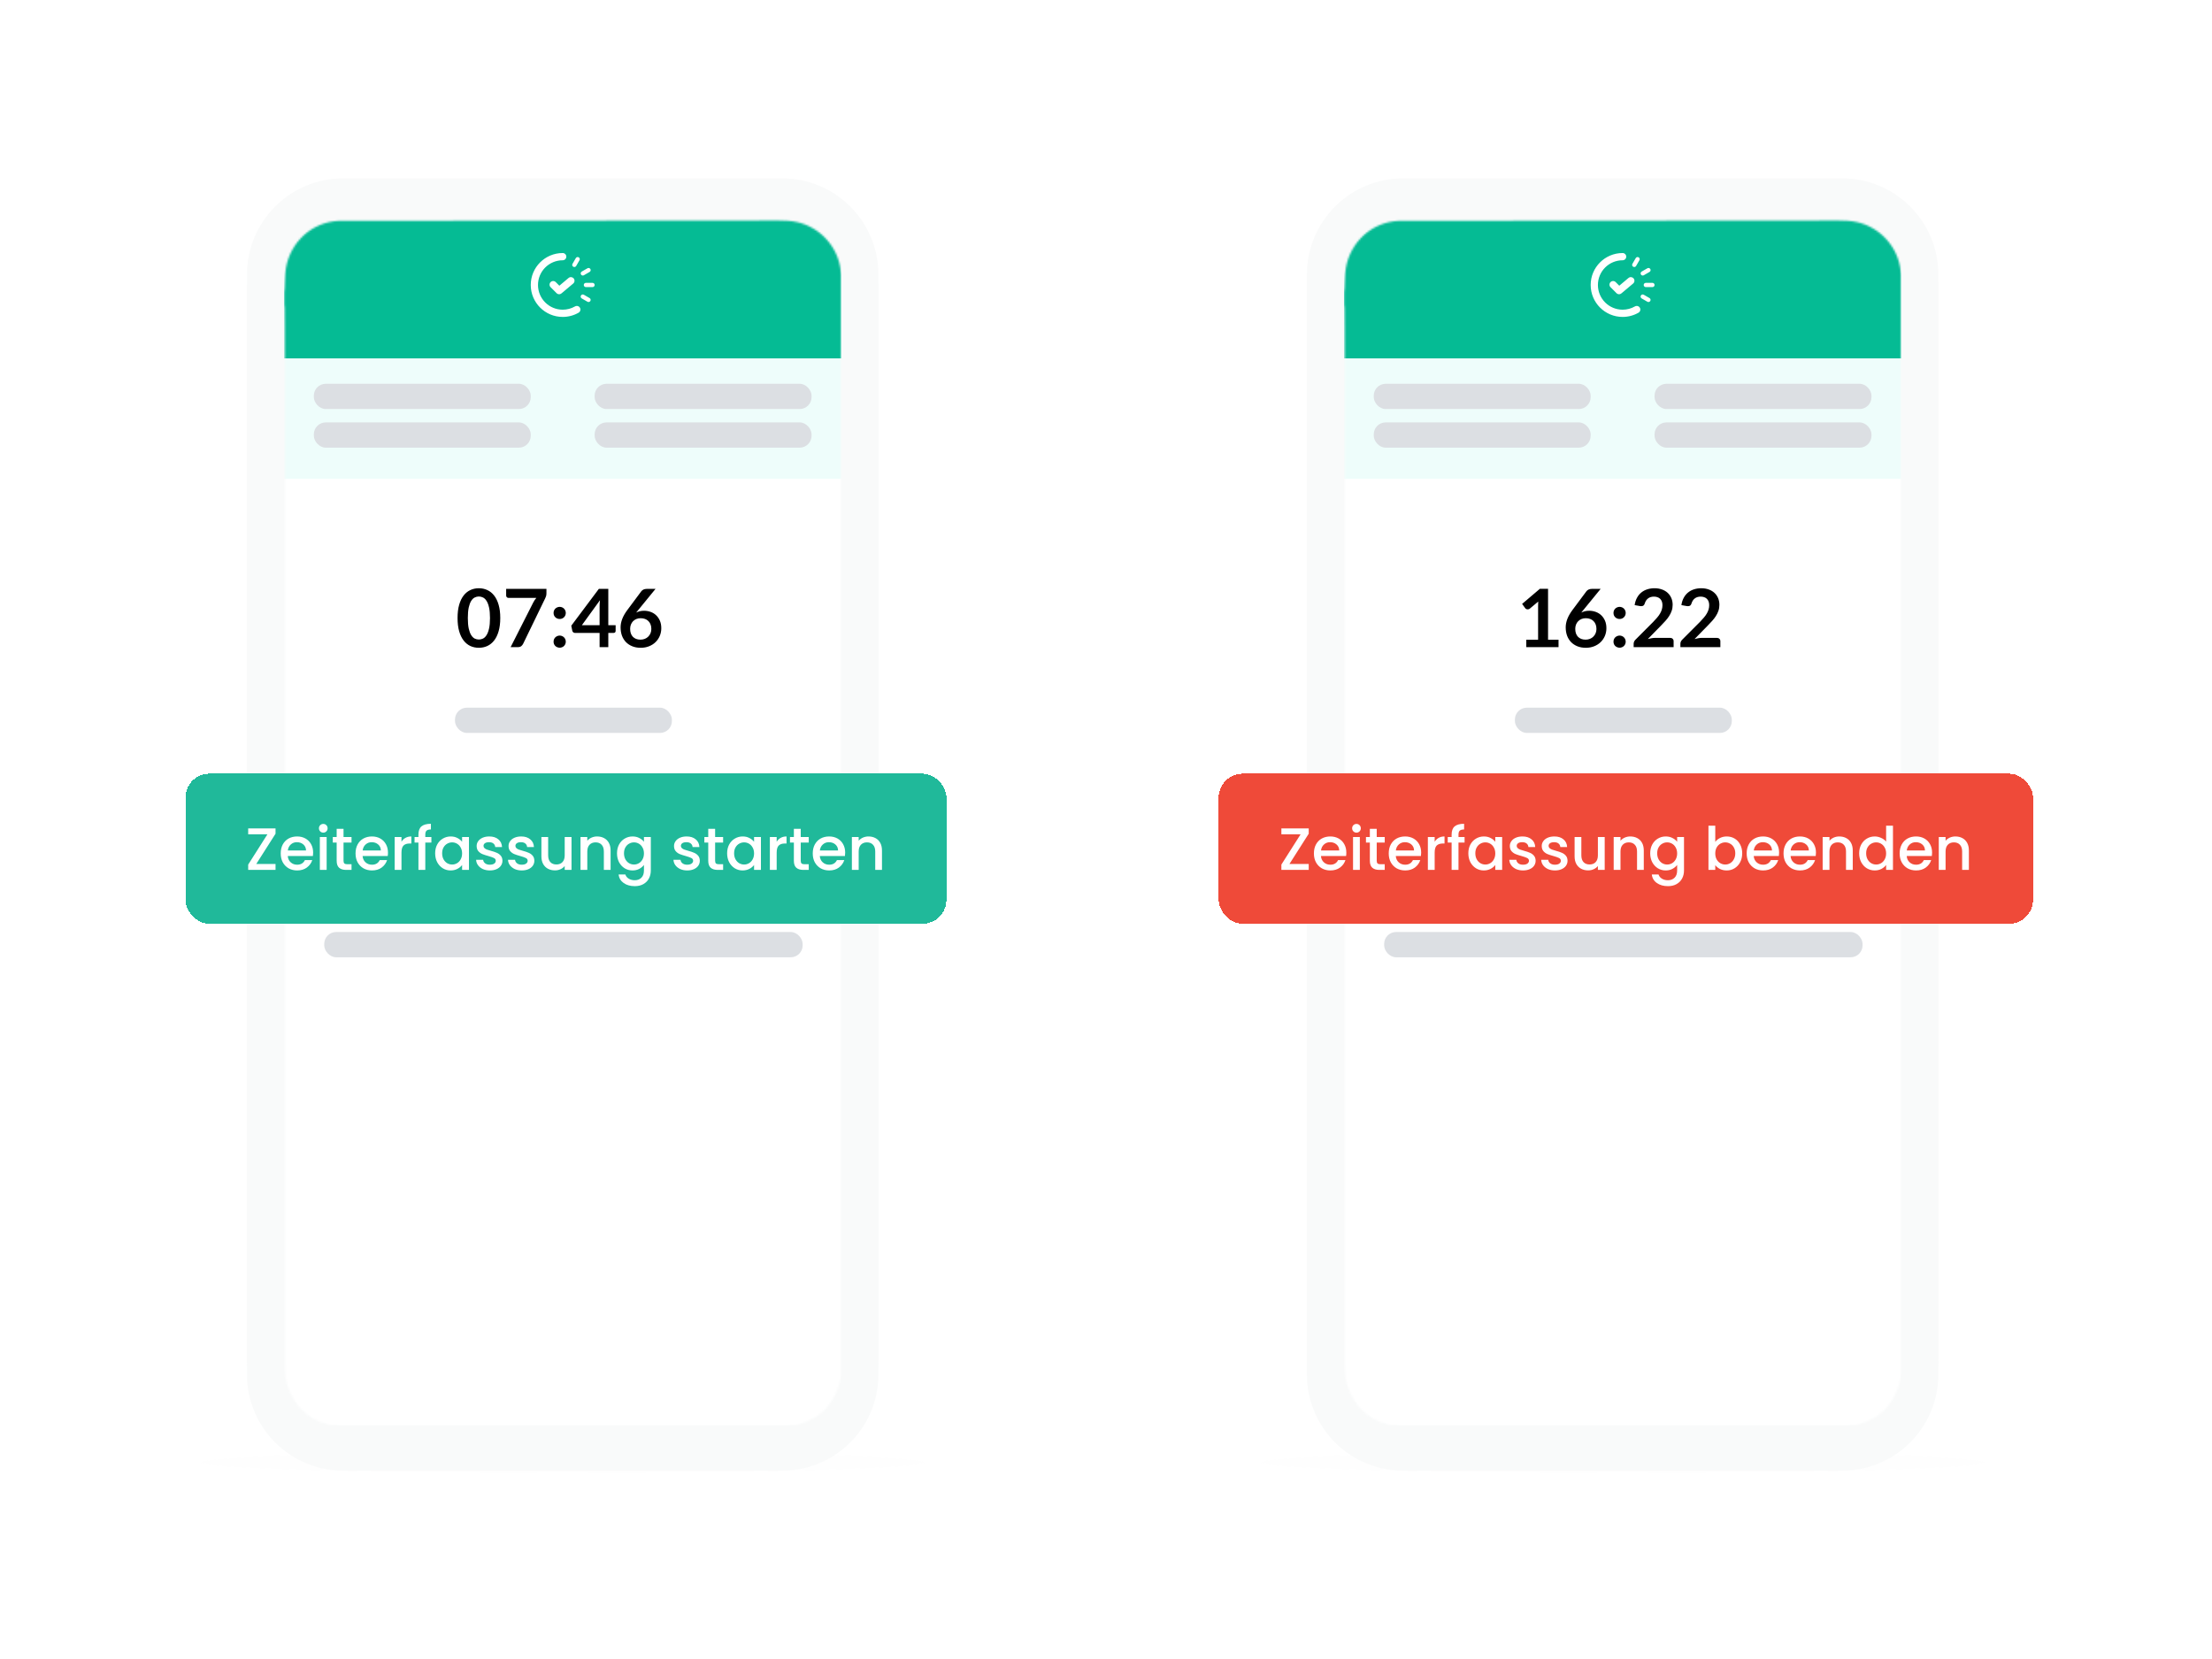<svg width="1200" height="900" viewBox="0 0 1200 900" fill="none" xmlns="http://www.w3.org/2000/svg">
<rect width="1200" height="900" fill="white"/>
<g filter="url(#filter0_d_10135_7678)">
<path d="M501.524 793.359C501.524 796.475 413.655 799.001 305.262 799.001C196.87 799.001 109 796.475 109 793.359C109 790.243 196.87 787.717 305.262 787.717C413.655 787.717 501.524 790.243 501.524 793.359Z" fill="#C4C4C4" fill-opacity="0.01"/>
</g>
<g filter="url(#filter1_d_10135_7678)">
<path d="M186.156 793.358H424.368C431.427 793.358 438.158 791.956 444.298 789.416C444.298 789.416 361.683 747.819 305.665 748.222C249.648 748.625 166.226 789.416 166.226 789.416C172.366 791.956 179.097 793.358 186.156 793.358Z" fill="#C4C4C4" fill-opacity="0.01"/>
</g>
<g filter="url(#filter2_d_10135_7678)">
<path d="M133.986 153.17C133.986 124.357 157.343 101 186.156 101H424.368C453.181 101 476.538 124.357 476.538 153.17V741.188C476.538 770.001 453.181 793.358 424.368 793.358H186.156C157.343 793.358 133.986 770.001 133.986 741.188V153.17Z" fill="#F9FAFA"/>
</g>
<g filter="url(#filter3_i_10135_7678)">
<path d="M133.986 153.17C133.986 124.357 157.343 101 186.156 101H424.368C453.181 101 476.538 124.357 476.538 153.17V741.188C476.538 770.001 453.181 793.358 424.368 793.358H186.156C157.343 793.358 133.986 770.001 133.986 741.188V153.17Z" fill="#F9FAFA"/>
</g>
<mask id="mask0_10135_7678" style="mask-type:alpha" maskUnits="userSpaceOnUse" x="154" y="119" width="303" height="656">
<path d="M456.41 744.165V149.145C456.41 148.403 456.186 147.689 456.109 146.951C454.761 134.079 444.957 123.196 432.284 120.453C429.013 119.745 425.706 119.634 422.39 119.625L183.739 119.817C169.309 120.465 157.564 131.196 155.116 145.439C154.516 148.932 154.633 152.547 154.407 156.106C154.351 156.986 154.242 157.862 154.158 158.74V165.245C154.231 165.805 154.362 166.364 154.368 166.924C154.407 170.558 154.436 174.192 154.436 177.826C154.439 364.964 154.44 552.101 154.425 739.239C154.425 743.857 154.706 748.428 156.344 752.782C160.977 765.093 169.914 771.997 182.942 773.679L183.138 773.705C184.321 773.858 185.503 774.011 186.696 774.011H423.94C425.917 774.011 427.892 773.834 429.837 773.48C430.858 773.293 431.875 773.091 432.874 772.822C445.193 769.516 452.654 761.461 455.768 749.231C455.954 748.502 455.946 747.724 456.04 746.971C456.156 746.035 456.286 745.1 456.41 744.165Z" fill="#C4C4C4"/>
</mask>
<g mask="url(#mask0_10135_7678)">
<rect width="302.252" height="654.476" transform="translate(154.136 118.732)" fill="white"/>
<rect x="154.136" y="118.732" width="302.252" height="75.764" fill="#05BB94"/>
<path d="M307.229 139.233C307.229 138.148 306.35 137.27 305.265 137.27L305.253 137.27C305.246 137.27 305.239 137.27 305.232 137.27C295.675 137.288 287.933 145.039 287.933 154.599C287.933 164.169 295.693 171.928 305.265 171.928C308.42 171.928 311.379 171.085 313.927 169.612L313.926 169.611C314.496 169.267 314.876 168.643 314.876 167.929C314.876 166.845 313.997 165.966 312.913 165.966C312.536 165.966 312.183 166.072 311.884 166.257C309.931 167.367 307.673 168.002 305.265 168.002C297.862 168.002 291.86 162.001 291.86 154.599C291.86 147.196 297.862 141.196 305.265 141.196C306.35 141.196 307.229 140.317 307.229 139.233Z" fill="white"/>
<path d="M316.704 154.582V154.616C316.704 155.242 317.212 155.749 317.839 155.749H321.456C322.083 155.749 322.591 155.242 322.591 154.616V154.582C322.591 153.956 322.083 153.448 321.456 153.448H317.839C317.212 153.448 316.704 153.956 316.704 154.582Z" fill="white"/>
<path d="M315.163 160.34L315.179 160.312C315.492 159.769 316.186 159.583 316.73 159.896L319.864 161.706C320.406 162.019 320.592 162.712 320.279 163.254L320.263 163.282C319.95 163.825 319.255 164.011 318.712 163.698L315.578 161.888C315.036 161.575 314.85 160.882 315.163 160.34Z" fill="white"/>
<path d="M315.177 148.882L315.194 148.912C315.508 149.454 316.202 149.639 316.745 149.326L319.878 147.516C320.42 147.203 320.606 146.51 320.293 145.968L320.277 145.94L320.276 145.938C319.962 145.396 319.268 145.211 318.725 145.524L315.592 147.334C315.05 147.647 314.864 148.34 315.177 148.882Z" fill="white"/>
<path d="M310.991 144.691C310.449 144.378 310.263 143.685 310.576 143.143L312.386 140.007C312.699 139.465 313.393 139.279 313.936 139.591L313.937 139.592L313.964 139.608C314.507 139.921 314.692 140.614 314.38 141.156L312.57 144.291C312.257 144.834 311.563 145.02 311.02 144.707L310.991 144.691Z" fill="white"/>
<path d="M311.215 151.037L311.216 151.039C311.914 151.87 311.805 153.108 310.974 153.805L304.595 159.156C304.301 159.403 303.956 159.549 303.602 159.597C303.598 159.598 303.595 159.598 303.591 159.599C303.588 159.599 303.585 159.6 303.582 159.6C302.999 159.676 302.388 159.49 301.94 159.043L298.707 155.811C297.94 155.044 297.94 153.801 298.707 153.035C299.473 152.269 300.716 152.268 301.483 153.033L303.446 154.996L308.45 150.797C309.28 150.101 310.518 150.208 311.215 151.037Z" fill="white"/>
<rect x="154.136" y="194.496" width="302.252" height="65.286" fill="#EEFDFB"/>
<rect x="212.169" y="457.254" width="186.993" height="33.852" rx="6.448" fill="#05BB94"/>
<rect x="170.256" y="208.199" width="117.677" height="13.702" rx="6.448" fill="#DCDFE3"/>
<rect x="170.256" y="229.154" width="117.677" height="13.702" rx="6.448" fill="#DCDFE3"/>
<rect x="322.591" y="208.199" width="117.677" height="13.702" rx="6.448" fill="#DCDFE3"/>
<rect x="322.591" y="229.154" width="117.677" height="13.702" rx="6.448" fill="#DCDFE3"/>
<rect x="246.827" y="383.908" width="117.677" height="13.702" rx="6.448" fill="#DCDFE3"/>
<rect x="175.898" y="505.615" width="259.533" height="13.702" rx="6.448" fill="#DCDFE3"/>
</g>
<path d="M271.391 335.268C271.391 338.022 271.093 340.419 270.495 342.459C269.913 344.484 269.097 346.16 268.047 347.486C267.013 348.812 265.782 349.803 264.354 350.458C262.94 351.099 261.41 351.42 259.764 351.42C258.117 351.42 256.588 351.099 255.174 350.458C253.775 349.803 252.559 348.812 251.524 347.486C250.49 346.16 249.681 344.484 249.098 342.459C248.515 340.419 248.224 338.022 248.224 335.268C248.224 332.5 248.515 330.103 249.098 328.078C249.681 326.052 250.49 324.377 251.524 323.051C252.559 321.725 253.775 320.741 255.174 320.1C256.588 319.444 258.117 319.117 259.764 319.117C261.41 319.117 262.94 319.444 264.354 320.1C265.782 320.741 267.013 321.725 268.047 323.051C269.097 324.377 269.913 326.052 270.495 328.078C271.093 330.103 271.391 332.5 271.391 335.268ZM265.818 335.268C265.818 332.981 265.651 331.086 265.315 329.586C264.98 328.085 264.529 326.89 263.96 326.001C263.407 325.112 262.766 324.493 262.037 324.143C261.308 323.779 260.551 323.597 259.764 323.597C258.992 323.597 258.241 323.779 257.513 324.143C256.799 324.493 256.165 325.112 255.611 326.001C255.058 326.89 254.613 328.085 254.278 329.586C253.958 331.086 253.797 332.981 253.797 335.268C253.797 337.556 253.958 339.45 254.278 340.951C254.613 342.452 255.058 343.646 255.611 344.535C256.165 345.424 256.799 346.051 257.513 346.415C258.241 346.765 258.992 346.939 259.764 346.939C260.551 346.939 261.308 346.765 262.037 346.415C262.766 346.051 263.407 345.424 263.96 344.535C264.529 343.646 264.98 342.452 265.315 340.951C265.651 339.45 265.818 337.556 265.818 335.268ZM296.442 319.466V321.805C296.442 322.504 296.362 323.073 296.202 323.51C296.056 323.932 295.91 324.289 295.765 324.581L283.809 349.234C283.561 349.744 283.212 350.181 282.76 350.546C282.308 350.895 281.696 351.07 280.924 351.07H277.012L289.251 326.919C289.761 325.928 290.33 325.076 290.956 324.362H275.832C275.497 324.362 275.205 324.238 274.957 323.991C274.71 323.743 274.586 323.451 274.586 323.116V319.466H296.442ZM300.314 348.098C300.314 347.646 300.394 347.216 300.554 346.808C300.729 346.4 300.962 346.051 301.254 345.759C301.56 345.468 301.917 345.235 302.325 345.06C302.733 344.885 303.17 344.798 303.636 344.798C304.088 344.798 304.518 344.885 304.926 345.06C305.334 345.235 305.683 345.468 305.975 345.759C306.266 346.051 306.499 346.4 306.674 346.808C306.849 347.216 306.936 347.646 306.936 348.098C306.936 348.564 306.849 349.001 306.674 349.409C306.499 349.803 306.266 350.145 305.975 350.436C305.683 350.728 305.334 350.954 304.926 351.114C304.518 351.289 304.088 351.376 303.636 351.376C303.17 351.376 302.733 351.289 302.325 351.114C301.917 350.954 301.56 350.728 301.254 350.436C300.962 350.145 300.729 349.803 300.554 349.409C300.394 349.001 300.314 348.564 300.314 348.098ZM300.314 332.514C300.314 332.063 300.394 331.633 300.554 331.225C300.729 330.817 300.962 330.467 301.254 330.176C301.56 329.884 301.917 329.651 302.325 329.476C302.733 329.302 303.17 329.214 303.636 329.214C304.088 329.214 304.518 329.302 304.926 329.476C305.334 329.651 305.683 329.884 305.975 330.176C306.266 330.467 306.499 330.817 306.674 331.225C306.849 331.633 306.936 332.063 306.936 332.514C306.936 332.981 306.849 333.418 306.674 333.826C306.499 334.219 306.266 334.562 305.975 334.853C305.683 335.144 305.334 335.378 304.926 335.552C304.518 335.713 304.088 335.793 303.636 335.793C303.17 335.793 302.733 335.713 302.325 335.552C301.917 335.378 301.56 335.144 301.254 334.853C300.962 334.562 300.729 334.219 300.554 333.826C300.394 333.418 300.314 332.981 300.314 332.514ZM330.001 339.159H333.979V342.284C333.979 342.576 333.884 342.831 333.695 343.049C333.505 343.253 333.229 343.355 332.864 343.355H330.001V351.07H325.28V343.355H311.948C311.584 343.355 311.263 343.246 310.986 343.027C310.709 342.794 310.535 342.51 310.462 342.175L309.915 339.443L324.887 319.444H330.001V339.159ZM325.28 328.821C325.28 328.354 325.295 327.852 325.324 327.313C325.353 326.774 325.404 326.213 325.477 325.63L315.664 339.159H325.28V328.821ZM349.413 331.334C350.608 331.334 351.766 331.531 352.888 331.924C354.025 332.318 355.023 332.915 355.882 333.717C356.742 334.503 357.434 335.487 357.959 336.667C358.483 337.847 358.746 339.224 358.746 340.798C358.746 342.27 358.476 343.654 357.937 344.951C357.398 346.233 356.64 347.355 355.664 348.316C354.688 349.278 353.507 350.036 352.123 350.589C350.753 351.143 349.238 351.42 347.577 351.42C345.887 351.42 344.371 351.15 343.031 350.611C341.69 350.072 340.547 349.322 339.599 348.36C338.652 347.384 337.924 346.218 337.414 344.863C336.918 343.494 336.671 341.978 336.671 340.317C336.671 338.831 336.969 337.308 337.567 335.749C338.179 334.175 339.119 332.544 340.386 330.853L347.927 320.734C348.189 320.384 348.568 320.086 349.063 319.838C349.573 319.59 350.156 319.466 350.812 319.466H355.62L346.244 330.941C346.04 331.188 345.843 331.422 345.654 331.64C345.479 331.859 345.304 332.085 345.129 332.318C345.741 332.012 346.397 331.771 347.096 331.596C347.81 331.422 348.582 331.334 349.413 331.334ZM341.851 341.148C341.851 342.022 341.967 342.823 342.2 343.552C342.448 344.266 342.805 344.878 343.271 345.388C343.752 345.898 344.342 346.298 345.042 346.59C345.741 346.867 346.55 347.005 347.468 347.005C348.327 347.005 349.114 346.859 349.828 346.568C350.557 346.277 351.176 345.869 351.686 345.344C352.211 344.819 352.618 344.207 352.91 343.508C353.201 342.794 353.347 342.022 353.347 341.191C353.347 340.288 353.209 339.479 352.932 338.765C352.655 338.037 352.262 337.425 351.752 336.929C351.242 336.419 350.63 336.033 349.916 335.771C349.202 335.509 348.415 335.378 347.555 335.378C346.695 335.378 345.916 335.523 345.217 335.815C344.517 336.106 343.912 336.514 343.402 337.039C342.907 337.549 342.521 338.161 342.244 338.875C341.982 339.574 341.851 340.332 341.851 341.148Z" fill="black"/>
<g filter="url(#filter4_d_10135_7678)">
<rect x="99" y="410" width="412.8" height="81.4" rx="12.96" fill="#20B99A" shape-rendering="crispEdges"/>
<path d="M137.394 458.992H147.859V462.199H133.02V459.316L143.453 442.889H133.02V439.681H147.859V442.565L137.394 458.992ZM168.259 452.836C168.259 453.505 168.216 454.11 168.129 454.65H154.489C154.597 456.076 155.126 457.22 156.076 458.084C157.027 458.948 158.193 459.38 159.576 459.38C161.563 459.38 162.967 458.549 163.788 456.886H167.773C167.233 458.527 166.25 459.877 164.824 460.936C163.42 461.972 161.671 462.491 159.576 462.491C157.869 462.491 156.336 462.113 154.975 461.357C153.636 460.579 152.577 459.499 151.8 458.117C151.044 456.713 150.666 455.093 150.666 453.257C150.666 451.421 151.033 449.812 151.767 448.429C152.523 447.025 153.571 445.945 154.91 445.189C156.271 444.433 157.826 444.055 159.576 444.055C161.26 444.055 162.762 444.422 164.079 445.157C165.397 445.891 166.423 446.928 167.157 448.267C167.892 449.585 168.259 451.108 168.259 452.836ZM164.403 451.669C164.382 450.308 163.896 449.218 162.945 448.397C161.995 447.576 160.818 447.166 159.414 447.166C158.139 447.166 157.048 447.576 156.141 448.397C155.234 449.196 154.694 450.287 154.521 451.669H164.403ZM173.773 441.982C173.103 441.982 172.542 441.755 172.088 441.301C171.634 440.848 171.408 440.286 171.408 439.616C171.408 438.947 171.634 438.385 172.088 437.932C172.542 437.478 173.103 437.251 173.773 437.251C174.421 437.251 174.972 437.478 175.425 437.932C175.879 438.385 176.106 438.947 176.106 439.616C176.106 440.286 175.879 440.848 175.425 441.301C174.972 441.755 174.421 441.982 173.773 441.982ZM175.587 444.347V462.199H171.894V444.347H175.587ZM184.746 447.36V457.242C184.746 457.912 184.897 458.398 185.199 458.7C185.523 458.981 186.063 459.121 186.819 459.121H189.087V462.199H186.171C184.508 462.199 183.234 461.81 182.348 461.033C181.463 460.255 181.02 458.992 181.02 457.242V447.36H178.914V444.347H181.02V439.908H184.746V444.347H189.087V447.36H184.746ZM208.854 452.836C208.854 453.505 208.811 454.11 208.724 454.65H195.084C195.192 456.076 195.721 457.22 196.671 458.084C197.622 458.948 198.788 459.38 200.171 459.38C202.158 459.38 203.562 458.549 204.383 456.886H208.368C207.828 458.527 206.845 459.877 205.419 460.936C204.015 461.972 202.266 462.491 200.171 462.491C198.464 462.491 196.931 462.113 195.57 461.357C194.231 460.579 193.172 459.499 192.395 458.117C191.639 456.713 191.261 455.093 191.261 453.257C191.261 451.421 191.628 449.812 192.362 448.429C193.118 447.025 194.166 445.945 195.505 445.189C196.866 444.433 198.421 444.055 200.171 444.055C201.855 444.055 203.357 444.422 204.674 445.157C205.992 445.891 207.018 446.928 207.752 448.267C208.487 449.585 208.854 451.108 208.854 452.836ZM204.998 451.669C204.977 450.308 204.491 449.218 203.54 448.397C202.59 447.576 201.413 447.166 200.009 447.166C198.734 447.166 197.643 447.576 196.736 448.397C195.829 449.196 195.289 450.287 195.116 451.669H204.998ZM216.182 446.939C216.722 446.032 217.435 445.33 218.321 444.833C219.228 444.314 220.297 444.055 221.528 444.055V447.878H220.589C219.141 447.878 218.04 448.246 217.284 448.98C216.549 449.714 216.182 450.989 216.182 452.803V462.199H212.489V444.347H216.182V446.939ZM232.408 447.36H229.103V462.199H225.377V447.36H223.271V444.347H225.377V443.083C225.377 441.031 225.917 439.541 226.997 438.612C228.099 437.662 229.816 437.186 232.149 437.186V440.264C231.025 440.264 230.237 440.48 229.783 440.912C229.33 441.323 229.103 442.046 229.103 443.083V444.347H232.408V447.36ZM234.45 453.192C234.45 451.399 234.817 449.812 235.552 448.429C236.308 447.047 237.323 445.978 238.597 445.222C239.893 444.444 241.319 444.055 242.874 444.055C244.278 444.055 245.498 444.336 246.535 444.898C247.594 445.438 248.436 446.118 249.062 446.939V444.347H252.788V462.199H249.062V459.542C248.436 460.385 247.583 461.087 246.503 461.648C245.423 462.21 244.192 462.491 242.809 462.491C241.276 462.491 239.872 462.102 238.597 461.324C237.323 460.525 236.308 459.424 235.552 458.02C234.817 456.594 234.45 454.985 234.45 453.192ZM249.062 453.257C249.062 452.026 248.803 450.956 248.285 450.049C247.788 449.142 247.129 448.451 246.308 447.976C245.488 447.5 244.602 447.263 243.652 447.263C242.701 447.263 241.816 447.5 240.995 447.976C240.174 448.429 239.504 449.11 238.986 450.017C238.489 450.902 238.241 451.961 238.241 453.192C238.241 454.423 238.489 455.503 238.986 456.432C239.504 457.361 240.174 458.074 240.995 458.57C241.837 459.046 242.723 459.283 243.652 459.283C244.602 459.283 245.488 459.046 246.308 458.57C247.129 458.095 247.788 457.404 248.285 456.497C248.803 455.568 249.062 454.488 249.062 453.257ZM264.12 462.491C262.716 462.491 261.452 462.242 260.329 461.746C259.227 461.227 258.353 460.536 257.705 459.672C257.057 458.786 256.711 457.804 256.668 456.724H260.491C260.556 457.48 260.912 458.117 261.56 458.635C262.23 459.132 263.061 459.38 264.055 459.38C265.092 459.38 265.891 459.186 266.453 458.797C267.036 458.387 267.327 457.868 267.327 457.242C267.327 456.572 267.003 456.076 266.355 455.752C265.729 455.428 264.725 455.071 263.342 454.682C262.003 454.315 260.912 453.959 260.07 453.613C259.227 453.268 258.493 452.738 257.867 452.026C257.262 451.313 256.959 450.373 256.959 449.207C256.959 448.256 257.24 447.392 257.802 446.615C258.363 445.816 259.163 445.189 260.199 444.736C261.258 444.282 262.467 444.055 263.828 444.055C265.859 444.055 267.489 444.574 268.721 445.61C269.973 446.626 270.643 448.019 270.729 449.79H267.036C266.971 448.991 266.647 448.354 266.064 447.878C265.481 447.403 264.692 447.166 263.699 447.166C262.727 447.166 261.981 447.349 261.463 447.716C260.945 448.084 260.685 448.57 260.685 449.174C260.685 449.65 260.858 450.049 261.204 450.373C261.549 450.697 261.971 450.956 262.467 451.151C262.964 451.324 263.699 451.55 264.671 451.831C265.967 452.177 267.025 452.533 267.846 452.9C268.688 453.246 269.412 453.764 270.017 454.456C270.621 455.147 270.935 456.065 270.956 457.21C270.956 458.225 270.675 459.132 270.114 459.931C269.552 460.73 268.753 461.357 267.716 461.81C266.701 462.264 265.502 462.491 264.12 462.491ZM281.427 462.491C280.023 462.491 278.76 462.242 277.636 461.746C276.535 461.227 275.66 460.536 275.012 459.672C274.364 458.786 274.018 457.804 273.975 456.724H277.798C277.863 457.48 278.22 458.117 278.868 458.635C279.537 459.132 280.369 459.38 281.362 459.38C282.399 459.38 283.198 459.186 283.76 458.797C284.343 458.387 284.635 457.868 284.635 457.242C284.635 456.572 284.311 456.076 283.663 455.752C283.036 455.428 282.032 455.071 280.65 454.682C279.31 454.315 278.22 453.959 277.377 453.613C276.535 453.268 275.8 452.738 275.174 452.026C274.569 451.313 274.267 450.373 274.267 449.207C274.267 448.256 274.548 447.392 275.109 446.615C275.671 445.816 276.47 445.189 277.507 444.736C278.565 444.282 279.775 444.055 281.136 444.055C283.166 444.055 284.797 444.574 286.028 445.61C287.281 446.626 287.95 448.019 288.037 449.79H284.343C284.278 448.991 283.954 448.354 283.371 447.878C282.788 447.403 282 447.166 281.006 447.166C280.034 447.166 279.289 447.349 278.77 447.716C278.252 448.084 277.993 448.57 277.993 449.174C277.993 449.65 278.166 450.049 278.511 450.373C278.857 450.697 279.278 450.956 279.775 451.151C280.272 451.324 281.006 451.55 281.978 451.831C283.274 452.177 284.332 452.533 285.153 452.9C285.996 453.246 286.719 453.764 287.324 454.456C287.929 455.147 288.242 456.065 288.264 457.21C288.264 458.225 287.983 459.132 287.421 459.931C286.86 460.73 286.06 461.357 285.024 461.81C284.008 462.264 282.81 462.491 281.427 462.491ZM308.422 444.347V462.199H304.729V460.093C304.145 460.828 303.379 461.411 302.428 461.843C301.499 462.253 300.506 462.458 299.447 462.458C298.043 462.458 296.78 462.167 295.657 461.584C294.555 461 293.68 460.136 293.032 458.992C292.406 457.847 292.093 456.464 292.093 454.844V444.347H295.754V454.294C295.754 455.892 296.153 457.123 296.953 457.987C297.752 458.83 298.843 459.251 300.225 459.251C301.607 459.251 302.698 458.83 303.497 457.987C304.318 457.123 304.729 455.892 304.729 454.294V444.347H308.422ZM322.303 444.055C323.707 444.055 324.96 444.347 326.061 444.93C327.184 445.513 328.059 446.377 328.686 447.522C329.312 448.667 329.625 450.049 329.625 451.669V462.199H325.964V452.22C325.964 450.622 325.564 449.401 324.765 448.559C323.966 447.695 322.875 447.263 321.493 447.263C320.11 447.263 319.009 447.695 318.188 448.559C317.389 449.401 316.989 450.622 316.989 452.22V462.199H313.296V444.347H316.989V446.388C317.594 445.654 318.361 445.081 319.29 444.671C320.24 444.26 321.244 444.055 322.303 444.055ZM341.529 444.055C342.912 444.055 344.132 444.336 345.191 444.898C346.271 445.438 347.113 446.118 347.718 446.939V444.347H351.444V462.491C351.444 464.132 351.098 465.59 350.407 466.865C349.716 468.161 348.711 469.176 347.394 469.91C346.098 470.645 344.543 471.012 342.728 471.012C340.309 471.012 338.3 470.44 336.702 469.295C335.103 468.172 334.196 466.638 333.98 464.694H337.641C337.922 465.623 338.516 466.368 339.423 466.93C340.352 467.513 341.454 467.804 342.728 467.804C344.219 467.804 345.417 467.351 346.325 466.444C347.253 465.536 347.718 464.219 347.718 462.491V459.51C347.091 460.352 346.238 461.065 345.158 461.648C344.1 462.21 342.89 462.491 341.529 462.491C339.974 462.491 338.549 462.102 337.253 461.324C335.978 460.525 334.963 459.424 334.207 458.02C333.473 456.594 333.105 454.985 333.105 453.192C333.105 451.399 333.473 449.812 334.207 448.429C334.963 447.047 335.978 445.978 337.253 445.222C338.549 444.444 339.974 444.055 341.529 444.055ZM347.718 453.257C347.718 452.026 347.459 450.956 346.94 450.049C346.443 449.142 345.785 448.451 344.964 447.976C344.143 447.5 343.257 447.263 342.307 447.263C341.357 447.263 340.471 447.5 339.65 447.976C338.829 448.429 338.16 449.11 337.641 450.017C337.145 450.902 336.896 451.961 336.896 453.192C336.896 454.423 337.145 455.503 337.641 456.432C338.16 457.361 338.829 458.074 339.65 458.57C340.493 459.046 341.378 459.283 342.307 459.283C343.257 459.283 344.143 459.046 344.964 458.57C345.785 458.095 346.443 457.404 346.94 456.497C347.459 455.568 347.718 454.488 347.718 453.257ZM371.192 462.491C369.788 462.491 368.524 462.242 367.401 461.746C366.299 461.227 365.424 460.536 364.776 459.672C364.128 458.786 363.783 457.804 363.74 456.724H367.563C367.628 457.48 367.984 458.117 368.632 458.635C369.302 459.132 370.133 459.38 371.127 459.38C372.164 459.38 372.963 459.186 373.524 458.797C374.108 458.387 374.399 457.868 374.399 457.242C374.399 456.572 374.075 456.076 373.427 455.752C372.801 455.428 371.796 455.071 370.414 454.682C369.075 454.315 367.984 453.959 367.142 453.613C366.299 453.268 365.565 452.738 364.938 452.026C364.334 451.313 364.031 450.373 364.031 449.207C364.031 448.256 364.312 447.392 364.874 446.615C365.435 445.816 366.234 445.189 367.271 444.736C368.33 444.282 369.539 444.055 370.9 444.055C372.93 444.055 374.561 444.574 375.792 445.61C377.045 446.626 377.715 448.019 377.801 449.79H374.108C374.043 448.991 373.719 448.354 373.136 447.878C372.552 447.403 371.764 447.166 370.77 447.166C369.798 447.166 369.053 447.349 368.535 447.716C368.016 448.084 367.757 448.57 367.757 449.174C367.757 449.65 367.93 450.049 368.276 450.373C368.621 450.697 369.042 450.956 369.539 451.151C370.036 451.324 370.77 451.55 371.742 451.831C373.038 452.177 374.097 452.533 374.918 452.9C375.76 453.246 376.484 453.764 377.088 454.456C377.693 455.147 378.006 456.065 378.028 457.21C378.028 458.225 377.747 459.132 377.186 459.931C376.624 460.73 375.825 461.357 374.788 461.81C373.773 462.264 372.574 462.491 371.192 462.491ZM386.328 447.36V457.242C386.328 457.912 386.479 458.398 386.782 458.7C387.106 458.981 387.646 459.121 388.402 459.121H390.67V462.199H387.754C386.091 462.199 384.816 461.81 383.931 461.033C383.045 460.255 382.602 458.992 382.602 457.242V447.36H380.496V444.347H382.602V439.908H386.328V444.347H390.67V447.36H386.328ZM392.843 453.192C392.843 451.399 393.21 449.812 393.945 448.429C394.701 447.047 395.716 445.978 396.99 445.222C398.286 444.444 399.712 444.055 401.267 444.055C402.671 444.055 403.891 444.336 404.928 444.898C405.987 445.438 406.829 446.118 407.455 446.939V444.347H411.181V462.199H407.455V459.542C406.829 460.385 405.976 461.087 404.896 461.648C403.816 462.21 402.585 462.491 401.202 462.491C399.669 462.491 398.265 462.102 396.99 461.324C395.716 460.525 394.701 459.424 393.945 458.02C393.21 456.594 392.843 454.985 392.843 453.192ZM407.455 453.257C407.455 452.026 407.196 450.956 406.678 450.049C406.181 449.142 405.522 448.451 404.701 447.976C403.881 447.5 402.995 447.263 402.045 447.263C401.094 447.263 400.209 447.5 399.388 447.976C398.567 448.429 397.897 449.11 397.379 450.017C396.882 450.902 396.634 451.961 396.634 453.192C396.634 454.423 396.882 455.503 397.379 456.432C397.897 457.361 398.567 458.074 399.388 458.57C400.23 459.046 401.116 459.283 402.045 459.283C402.995 459.283 403.881 459.046 404.701 458.57C405.522 458.095 406.181 457.404 406.678 456.497C407.196 455.568 407.455 454.488 407.455 453.257ZM419.726 446.939C420.266 446.032 420.979 445.33 421.865 444.833C422.772 444.314 423.841 444.055 425.072 444.055V447.878H424.133C422.686 447.878 421.584 448.246 420.828 448.98C420.094 449.714 419.726 450.989 419.726 452.803V462.199H416.033V444.347H419.726V446.939ZM432.777 447.36V457.242C432.777 457.912 432.928 458.398 433.23 458.7C433.554 458.981 434.094 459.121 434.85 459.121H437.118V462.199H434.202C432.539 462.199 431.265 461.81 430.379 461.033C429.494 460.255 429.051 458.992 429.051 457.242V447.36H426.945V444.347H429.051V439.908H432.777V444.347H437.118V447.36H432.777ZM456.885 452.836C456.885 453.505 456.841 454.11 456.755 454.65H443.115C443.223 456.076 443.752 457.22 444.702 458.084C445.653 458.948 446.819 459.38 448.201 459.38C450.189 459.38 451.593 458.549 452.413 456.886H456.399C455.859 458.527 454.876 459.877 453.45 460.936C452.046 461.972 450.297 462.491 448.201 462.491C446.495 462.491 444.961 462.113 443.601 461.357C442.261 460.579 441.203 459.499 440.425 458.117C439.669 456.713 439.291 455.093 439.291 453.257C439.291 451.421 439.659 449.812 440.393 448.429C441.149 447.025 442.197 445.945 443.536 445.189C444.897 444.433 446.452 444.055 448.201 444.055C449.886 444.055 451.387 444.422 452.705 445.157C454.023 445.891 455.049 446.928 455.783 448.267C456.517 449.585 456.885 451.108 456.885 452.836ZM453.029 451.669C453.007 450.308 452.521 449.218 451.571 448.397C450.621 447.576 449.443 447.166 448.039 447.166C446.765 447.166 445.674 447.576 444.767 448.397C443.86 449.196 443.32 450.287 443.147 451.669H453.029ZM469.527 444.055C470.931 444.055 472.184 444.347 473.285 444.93C474.408 445.513 475.283 446.377 475.91 447.522C476.536 448.667 476.849 450.049 476.849 451.669V462.199H473.188V452.22C473.188 450.622 472.788 449.401 471.989 448.559C471.19 447.695 470.099 447.263 468.717 447.263C467.334 447.263 466.233 447.695 465.412 448.559C464.613 449.401 464.213 450.622 464.213 452.22V462.199H460.52V444.347H464.213V446.388C464.818 445.654 465.585 445.081 466.514 444.671C467.464 444.26 468.468 444.055 469.527 444.055Z" fill="white"/>
</g>
<g filter="url(#filter5_d_10135_7678)">
<path d="M1076.52 793.359C1076.52 796.475 988.655 799.001 880.262 799.001C771.87 799.001 684 796.475 684 793.359C684 790.243 771.87 787.717 880.262 787.717C988.655 787.717 1076.52 790.243 1076.52 793.359Z" fill="#C4C4C4" fill-opacity="0.01"/>
</g>
<g filter="url(#filter6_d_10135_7678)">
<path d="M761.156 793.358H999.368C1006.43 793.358 1013.16 791.956 1019.3 789.416C1019.3 789.416 936.683 747.819 880.665 748.222C824.648 748.625 741.226 789.416 741.226 789.416C747.366 791.956 754.097 793.358 761.156 793.358Z" fill="#C4C4C4" fill-opacity="0.01"/>
</g>
<g filter="url(#filter7_d_10135_7678)">
<path d="M708.986 153.17C708.986 124.357 732.343 101 761.156 101H999.368C1028.18 101 1051.54 124.357 1051.54 153.17V741.188C1051.54 770.001 1028.18 793.358 999.368 793.358H761.156C732.343 793.358 708.986 770.001 708.986 741.188V153.17Z" fill="#F9FAFA"/>
</g>
<g filter="url(#filter8_i_10135_7678)">
<path d="M708.986 153.17C708.986 124.357 732.343 101 761.156 101H999.368C1028.18 101 1051.54 124.357 1051.54 153.17V741.188C1051.54 770.001 1028.18 793.358 999.368 793.358H761.156C732.343 793.358 708.986 770.001 708.986 741.188V153.17Z" fill="#F9FAFA"/>
</g>
<mask id="mask1_10135_7678" style="mask-type:alpha" maskUnits="userSpaceOnUse" x="729" y="119" width="303" height="656">
<path d="M1031.41 744.165V149.145C1031.41 148.403 1031.19 147.689 1031.11 146.951C1029.76 134.079 1019.96 123.196 1007.28 120.453C1004.01 119.745 1000.71 119.634 997.39 119.625L758.739 119.817C744.31 120.465 732.564 131.196 730.116 145.439C729.516 148.932 729.633 152.547 729.407 156.106C729.352 156.986 729.243 157.862 729.158 158.74V165.245C729.231 165.805 729.362 166.364 729.369 166.924C729.407 170.558 729.436 174.192 729.436 177.826C729.439 364.964 729.441 552.101 729.425 739.239C729.425 743.857 729.706 748.428 731.344 752.782C735.977 765.093 744.914 771.997 757.942 773.679L758.138 773.705C759.321 773.858 760.503 774.011 761.696 774.011H998.94C1000.92 774.011 1002.89 773.834 1004.84 773.48C1005.86 773.293 1006.87 773.091 1007.87 772.822C1020.19 769.516 1027.65 761.461 1030.77 749.231C1030.95 748.502 1030.95 747.724 1031.04 746.971C1031.16 746.035 1031.29 745.1 1031.41 744.165Z" fill="#C4C4C4"/>
</mask>
<g mask="url(#mask1_10135_7678)">
<rect width="302.252" height="654.476" transform="translate(729.136 118.732)" fill="white"/>
<rect x="729.136" y="118.732" width="302.252" height="75.764" fill="#05BB94"/>
<path d="M882.229 139.233C882.229 138.148 881.35 137.27 880.266 137.27L880.253 137.27C880.246 137.27 880.239 137.27 880.232 137.27C870.675 137.288 862.933 145.039 862.933 154.599C862.933 164.169 870.693 171.928 880.266 171.928C883.421 171.928 886.379 171.085 888.927 169.612L888.926 169.611C889.496 169.267 889.876 168.643 889.876 167.929C889.876 166.845 888.997 165.966 887.913 165.966C887.536 165.966 887.183 166.072 886.884 166.257C884.932 167.367 882.673 168.002 880.266 168.002C872.862 168.002 866.86 162.001 866.86 154.599C866.86 147.196 872.862 141.196 880.266 141.196C881.35 141.196 882.229 140.317 882.229 139.233Z" fill="white"/>
<path d="M891.704 154.582V154.616C891.704 155.242 892.212 155.749 892.839 155.749H896.456C897.083 155.749 897.591 155.242 897.591 154.616V154.582C897.591 153.956 897.083 153.448 896.456 153.448H892.839C892.212 153.448 891.704 153.956 891.704 154.582Z" fill="white"/>
<path d="M890.163 160.34L890.179 160.312C890.492 159.769 891.187 159.583 891.73 159.896L894.864 161.706C895.406 162.019 895.592 162.712 895.279 163.254L895.263 163.282C894.95 163.825 894.256 164.011 893.712 163.698L890.578 161.888C890.036 161.575 889.85 160.882 890.163 160.34Z" fill="white"/>
<path d="M890.177 148.882L890.194 148.912C890.508 149.454 891.202 149.639 891.745 149.326L894.878 147.516C895.42 147.203 895.606 146.51 895.293 145.968L895.277 145.94L895.276 145.938C894.962 145.396 894.268 145.211 893.725 145.524L890.592 147.334C890.05 147.647 889.864 148.34 890.177 148.882Z" fill="white"/>
<path d="M885.991 144.691C885.449 144.378 885.263 143.685 885.576 143.143L887.386 140.007C887.699 139.465 888.393 139.279 888.936 139.591L888.937 139.592L888.965 139.608C889.507 139.921 889.693 140.614 889.38 141.156L887.57 144.291C887.257 144.834 886.563 145.02 886.02 144.707L885.991 144.691Z" fill="white"/>
<path d="M886.215 151.037L886.217 151.039C886.914 151.87 886.805 153.108 885.974 153.805L879.595 159.156C879.301 159.403 878.956 159.549 878.602 159.597C878.598 159.598 878.595 159.598 878.592 159.599C878.588 159.599 878.585 159.6 878.582 159.6C877.999 159.676 877.389 159.49 876.94 159.043L873.708 155.811C872.941 155.044 872.941 153.801 873.708 153.035C874.474 152.269 875.716 152.268 876.483 153.033L878.446 154.996L883.45 150.797C884.28 150.101 885.518 150.208 886.215 151.037Z" fill="white"/>
<rect x="729.136" y="194.496" width="302.252" height="65.286" fill="#EEFDFB"/>
<rect x="787.169" y="457.254" width="186.993" height="33.852" rx="6.448" fill="#05BB94"/>
<rect x="745.257" y="208.199" width="117.677" height="13.702" rx="6.448" fill="#DCDFE3"/>
<rect x="745.257" y="229.154" width="117.677" height="13.702" rx="6.448" fill="#DCDFE3"/>
<rect x="897.591" y="208.199" width="117.677" height="13.702" rx="6.448" fill="#DCDFE3"/>
<rect x="897.591" y="229.154" width="117.677" height="13.702" rx="6.448" fill="#DCDFE3"/>
<rect x="821.827" y="383.908" width="117.677" height="13.702" rx="6.448" fill="#DCDFE3"/>
<rect x="750.899" y="505.615" width="259.533" height="13.702" rx="6.448" fill="#DCDFE3"/>
</g>
<path d="M828.01 347.027H834.414V328.602C834.414 327.888 834.436 327.138 834.48 326.351L829.934 330.154C829.744 330.314 829.548 330.424 829.344 330.482C829.154 330.54 828.965 330.569 828.775 330.569C828.484 330.569 828.214 330.511 827.967 330.394C827.734 330.263 827.559 330.118 827.442 329.957L825.737 327.619L835.376 319.423H839.813V347.027H845.495V351.07H828.01V347.027ZM862.131 331.334C863.326 331.334 864.485 331.531 865.606 331.924C866.743 332.318 867.741 332.915 868.601 333.717C869.46 334.503 870.153 335.487 870.677 336.667C871.202 337.847 871.464 339.224 871.464 340.798C871.464 342.27 871.194 343.654 870.655 344.951C870.116 346.233 869.358 347.355 868.382 348.316C867.406 349.278 866.226 350.036 864.841 350.589C863.472 351.143 861.956 351.42 860.295 351.42C858.605 351.42 857.09 351.15 855.749 350.611C854.409 350.072 853.265 349.322 852.318 348.36C851.371 347.384 850.642 346.218 850.132 344.863C849.637 343.494 849.389 341.978 849.389 340.317C849.389 338.831 849.688 337.308 850.285 335.749C850.897 334.175 851.837 332.544 853.105 330.853L860.645 320.734C860.907 320.384 861.286 320.086 861.782 319.838C862.292 319.59 862.874 319.466 863.53 319.466H868.338L858.962 330.941C858.758 331.188 858.561 331.422 858.372 331.64C858.197 331.859 858.022 332.085 857.848 332.318C858.459 332.012 859.115 331.771 859.815 331.596C860.529 331.422 861.301 331.334 862.131 331.334ZM854.569 341.148C854.569 342.022 854.686 342.823 854.919 343.552C855.166 344.266 855.523 344.878 855.99 345.388C856.471 345.898 857.061 346.298 857.76 346.59C858.459 346.867 859.268 347.005 860.186 347.005C861.046 347.005 861.833 346.859 862.547 346.568C863.275 346.277 863.894 345.869 864.404 345.344C864.929 344.819 865.337 344.207 865.628 343.508C865.92 342.794 866.065 342.022 866.065 341.191C866.065 340.288 865.927 339.479 865.65 338.765C865.373 338.037 864.98 337.425 864.47 336.929C863.96 336.419 863.348 336.033 862.634 335.771C861.92 335.509 861.133 335.378 860.274 335.378C859.414 335.378 858.634 335.523 857.935 335.815C857.236 336.106 856.631 336.514 856.121 337.039C855.625 337.549 855.239 338.161 854.963 338.875C854.7 339.574 854.569 340.332 854.569 341.148ZM875.314 348.098C875.314 347.646 875.394 347.216 875.554 346.808C875.729 346.4 875.962 346.051 876.254 345.759C876.56 345.468 876.917 345.235 877.325 345.06C877.733 344.885 878.17 344.798 878.636 344.798C879.088 344.798 879.518 344.885 879.926 345.06C880.334 345.235 880.683 345.468 880.975 345.759C881.266 346.051 881.499 346.4 881.674 346.808C881.849 347.216 881.936 347.646 881.936 348.098C881.936 348.564 881.849 349.001 881.674 349.409C881.499 349.803 881.266 350.145 880.975 350.436C880.683 350.728 880.334 350.954 879.926 351.114C879.518 351.289 879.088 351.376 878.636 351.376C878.17 351.376 877.733 351.289 877.325 351.114C876.917 350.954 876.56 350.728 876.254 350.436C875.962 350.145 875.729 349.803 875.554 349.409C875.394 349.001 875.314 348.564 875.314 348.098ZM875.314 332.514C875.314 332.063 875.394 331.633 875.554 331.225C875.729 330.817 875.962 330.467 876.254 330.176C876.56 329.884 876.917 329.651 877.325 329.476C877.733 329.302 878.17 329.214 878.636 329.214C879.088 329.214 879.518 329.302 879.926 329.476C880.334 329.651 880.683 329.884 880.975 330.176C881.266 330.467 881.499 330.817 881.674 331.225C881.849 331.633 881.936 332.063 881.936 332.514C881.936 332.981 881.849 333.418 881.674 333.826C881.499 334.219 881.266 334.562 880.975 334.853C880.683 335.144 880.334 335.378 879.926 335.552C879.518 335.713 879.088 335.793 878.636 335.793C878.17 335.793 877.733 335.713 877.325 335.552C876.917 335.378 876.56 335.144 876.254 334.853C875.962 334.562 875.729 334.219 875.554 333.826C875.394 333.418 875.314 332.981 875.314 332.514ZM897.57 319.117C899.027 319.117 900.36 319.335 901.57 319.772C902.779 320.195 903.814 320.799 904.673 321.586C905.533 322.373 906.203 323.32 906.684 324.428C907.165 325.535 907.405 326.766 907.405 328.121C907.405 329.287 907.231 330.365 906.881 331.356C906.546 332.347 906.087 333.294 905.504 334.197C904.936 335.101 904.265 335.975 903.493 336.82C902.721 337.665 901.912 338.525 901.067 339.399L893.942 346.677C894.641 346.473 895.326 346.32 895.996 346.218C896.667 346.102 897.308 346.043 897.92 346.043H906.028C906.611 346.043 907.07 346.211 907.405 346.546C907.755 346.867 907.93 347.296 907.93 347.836V351.07H886.249V349.278C886.249 348.914 886.321 348.535 886.467 348.142C886.627 347.748 886.875 347.384 887.21 347.049L896.805 337.432C897.607 336.616 898.321 335.837 898.947 335.093C899.588 334.35 900.12 333.615 900.543 332.886C900.98 332.157 901.308 331.422 901.526 330.678C901.759 329.921 901.876 329.127 901.876 328.296C901.876 327.538 901.766 326.876 901.548 326.307C901.329 325.724 901.016 325.236 900.608 324.843C900.2 324.449 899.712 324.158 899.144 323.969C898.59 323.765 897.964 323.663 897.264 323.663C895.967 323.663 894.896 323.991 894.051 324.646C893.221 325.302 892.638 326.183 892.303 327.291C892.142 327.844 891.902 328.245 891.582 328.493C891.261 328.726 890.853 328.843 890.358 328.843C890.139 328.843 889.899 328.821 889.636 328.777L886.795 328.274C887.014 326.759 887.436 325.433 888.063 324.296C888.689 323.145 889.469 322.191 890.401 321.433C891.348 320.661 892.427 320.086 893.636 319.707C894.86 319.313 896.171 319.117 897.57 319.117ZM922.927 319.117C924.384 319.117 925.717 319.335 926.926 319.772C928.136 320.195 929.17 320.799 930.03 321.586C930.89 322.373 931.56 323.32 932.041 324.428C932.522 325.535 932.762 326.766 932.762 328.121C932.762 329.287 932.587 330.365 932.237 331.356C931.902 332.347 931.443 333.294 930.86 334.197C930.292 335.101 929.622 335.975 928.85 336.82C928.077 337.665 927.269 338.525 926.424 339.399L919.299 346.677C919.998 346.473 920.683 346.32 921.353 346.218C922.023 346.102 922.664 346.043 923.276 346.043H931.385C931.968 346.043 932.427 346.211 932.762 346.546C933.112 346.867 933.287 347.296 933.287 347.836V351.07H911.605V349.278C911.605 348.914 911.678 348.535 911.824 348.142C911.984 347.748 912.232 347.384 912.567 347.049L922.162 337.432C922.963 336.616 923.677 335.837 924.304 335.093C924.945 334.35 925.477 333.615 925.899 332.886C926.336 332.157 926.664 331.422 926.883 330.678C927.116 329.921 927.232 329.127 927.232 328.296C927.232 327.538 927.123 326.876 926.905 326.307C926.686 325.724 926.373 325.236 925.965 324.843C925.557 324.449 925.069 324.158 924.5 323.969C923.947 323.765 923.32 323.663 922.621 323.663C921.324 323.663 920.253 323.991 919.408 324.646C918.577 325.302 917.994 326.183 917.659 327.291C917.499 327.844 917.259 328.245 916.938 328.493C916.618 328.726 916.21 328.843 915.714 328.843C915.496 328.843 915.255 328.821 914.993 328.777L912.152 328.274C912.37 326.759 912.793 325.433 913.419 324.296C914.046 323.145 914.825 322.191 915.758 321.433C916.705 320.661 917.783 320.086 918.993 319.707C920.217 319.313 921.528 319.117 922.927 319.117Z" fill="black"/>
<g filter="url(#filter9_d_10135_7678)">
<rect x="659.5" y="410" width="441.8" height="81.4" rx="12.96" fill="#EF4A39" shape-rendering="crispEdges"/>
<path d="M697.894 458.992H708.359V462.199H693.52V459.316L703.953 442.889H693.52V439.681H708.359V442.565L697.894 458.992ZM728.759 452.836C728.759 453.505 728.716 454.11 728.629 454.65H714.989C715.097 456.076 715.626 457.22 716.576 458.084C717.527 458.948 718.693 459.38 720.076 459.38C722.063 459.38 723.467 458.549 724.288 456.886H728.273C727.733 458.527 726.75 459.877 725.324 460.936C723.92 461.972 722.171 462.491 720.076 462.491C718.369 462.491 716.836 462.113 715.475 461.357C714.136 460.579 713.077 459.499 712.3 458.117C711.544 456.713 711.166 455.093 711.166 453.257C711.166 451.421 711.533 449.812 712.267 448.429C713.023 447.025 714.071 445.945 715.41 445.189C716.771 444.433 718.326 444.055 720.076 444.055C721.76 444.055 723.262 444.422 724.579 445.157C725.897 445.891 726.923 446.928 727.657 448.267C728.392 449.585 728.759 451.108 728.759 452.836ZM724.903 451.669C724.882 450.308 724.396 449.218 723.445 448.397C722.495 447.576 721.318 447.166 719.914 447.166C718.639 447.166 717.548 447.576 716.641 448.397C715.734 449.196 715.194 450.287 715.021 451.669H724.903ZM734.273 441.982C733.603 441.982 733.042 441.755 732.588 441.301C732.134 440.848 731.908 440.286 731.908 439.616C731.908 438.947 732.134 438.385 732.588 437.932C733.042 437.478 733.603 437.251 734.273 437.251C734.921 437.251 735.472 437.478 735.925 437.932C736.379 438.385 736.606 438.947 736.606 439.616C736.606 440.286 736.379 440.848 735.925 441.301C735.472 441.755 734.921 441.982 734.273 441.982ZM736.087 444.347V462.199H732.394V444.347H736.087ZM745.246 447.36V457.242C745.246 457.912 745.397 458.398 745.699 458.7C746.023 458.981 746.563 459.121 747.319 459.121H749.587V462.199H746.671C745.008 462.199 743.734 461.81 742.848 461.033C741.963 460.255 741.52 458.992 741.52 457.242V447.36H739.414V444.347H741.52V439.908H745.246V444.347H749.587V447.36H745.246ZM769.354 452.836C769.354 453.505 769.311 454.11 769.224 454.65H755.584C755.692 456.076 756.221 457.22 757.171 458.084C758.122 458.948 759.288 459.38 760.671 459.38C762.658 459.38 764.062 458.549 764.883 456.886H768.868C768.328 458.527 767.345 459.877 765.919 460.936C764.515 461.972 762.766 462.491 760.671 462.491C758.964 462.491 757.431 462.113 756.07 461.357C754.731 460.579 753.672 459.499 752.895 458.117C752.139 456.713 751.761 455.093 751.761 453.257C751.761 451.421 752.128 449.812 752.862 448.429C753.618 447.025 754.666 445.945 756.005 445.189C757.366 444.433 758.921 444.055 760.671 444.055C762.355 444.055 763.857 444.422 765.174 445.157C766.492 445.891 767.518 446.928 768.252 448.267C768.987 449.585 769.354 451.108 769.354 452.836ZM765.498 451.669C765.477 450.308 764.991 449.218 764.04 448.397C763.09 447.576 761.913 447.166 760.509 447.166C759.234 447.166 758.143 447.576 757.236 448.397C756.329 449.196 755.789 450.287 755.616 451.669H765.498ZM776.682 446.939C777.222 446.032 777.935 445.33 778.821 444.833C779.728 444.314 780.797 444.055 782.028 444.055V447.878H781.089C779.641 447.878 778.54 448.246 777.784 448.98C777.049 449.714 776.682 450.989 776.682 452.803V462.199H772.989V444.347H776.682V446.939ZM792.908 447.36H789.603V462.199H785.877V447.36H783.771V444.347H785.877V443.083C785.877 441.031 786.417 439.541 787.497 438.612C788.599 437.662 790.316 437.186 792.649 437.186V440.264C791.525 440.264 790.737 440.48 790.283 440.912C789.83 441.323 789.603 442.046 789.603 443.083V444.347H792.908V447.36ZM794.95 453.192C794.95 451.399 795.317 449.812 796.052 448.429C796.808 447.047 797.823 445.978 799.097 445.222C800.393 444.444 801.819 444.055 803.374 444.055C804.778 444.055 805.998 444.336 807.035 444.898C808.094 445.438 808.936 446.118 809.562 446.939V444.347H813.288V462.199H809.562V459.542C808.936 460.385 808.083 461.087 807.003 461.648C805.923 462.21 804.692 462.491 803.309 462.491C801.776 462.491 800.372 462.102 799.097 461.324C797.823 460.525 796.808 459.424 796.052 458.02C795.317 456.594 794.95 454.985 794.95 453.192ZM809.562 453.257C809.562 452.026 809.303 450.956 808.785 450.049C808.288 449.142 807.629 448.451 806.808 447.976C805.988 447.5 805.102 447.263 804.152 447.263C803.201 447.263 802.316 447.5 801.495 447.976C800.674 448.429 800.004 449.11 799.486 450.017C798.989 450.902 798.741 451.961 798.741 453.192C798.741 454.423 798.989 455.503 799.486 456.432C800.004 457.361 800.674 458.074 801.495 458.57C802.337 459.046 803.223 459.283 804.152 459.283C805.102 459.283 805.988 459.046 806.808 458.57C807.629 458.095 808.288 457.404 808.785 456.497C809.303 455.568 809.562 454.488 809.562 453.257ZM824.62 462.491C823.216 462.491 821.952 462.242 820.829 461.746C819.727 461.227 818.853 460.536 818.205 459.672C817.557 458.786 817.211 457.804 817.168 456.724H820.991C821.056 457.48 821.412 458.117 822.06 458.635C822.73 459.132 823.561 459.38 824.555 459.38C825.592 459.38 826.391 459.186 826.953 458.797C827.536 458.387 827.827 457.868 827.827 457.242C827.827 456.572 827.503 456.076 826.855 455.752C826.229 455.428 825.225 455.071 823.842 454.682C822.503 454.315 821.412 453.959 820.57 453.613C819.727 453.268 818.993 452.738 818.367 452.026C817.762 451.313 817.459 450.373 817.459 449.207C817.459 448.256 817.74 447.392 818.302 446.615C818.863 445.816 819.663 445.189 820.699 444.736C821.758 444.282 822.967 444.055 824.328 444.055C826.359 444.055 827.989 444.574 829.221 445.61C830.473 446.626 831.143 448.019 831.229 449.79H827.536C827.471 448.991 827.147 448.354 826.564 447.878C825.981 447.403 825.192 447.166 824.199 447.166C823.227 447.166 822.481 447.349 821.963 447.716C821.445 448.084 821.185 448.57 821.185 449.174C821.185 449.65 821.358 450.049 821.704 450.373C822.049 450.697 822.471 450.956 822.967 451.151C823.464 451.324 824.199 451.55 825.171 451.831C826.467 452.177 827.525 452.533 828.346 452.9C829.188 453.246 829.912 453.764 830.517 454.456C831.121 455.147 831.435 456.065 831.456 457.21C831.456 458.225 831.175 459.132 830.614 459.931C830.052 460.73 829.253 461.357 828.216 461.81C827.201 462.264 826.002 462.491 824.62 462.491ZM841.927 462.491C840.523 462.491 839.26 462.242 838.136 461.746C837.035 461.227 836.16 460.536 835.512 459.672C834.864 458.786 834.518 457.804 834.475 456.724H838.298C838.363 457.48 838.72 458.117 839.368 458.635C840.037 459.132 840.869 459.38 841.862 459.38C842.899 459.38 843.698 459.186 844.26 458.797C844.843 458.387 845.135 457.868 845.135 457.242C845.135 456.572 844.811 456.076 844.163 455.752C843.536 455.428 842.532 455.071 841.15 454.682C839.81 454.315 838.72 453.959 837.877 453.613C837.035 453.268 836.3 452.738 835.674 452.026C835.069 451.313 834.767 450.373 834.767 449.207C834.767 448.256 835.048 447.392 835.609 446.615C836.171 445.816 836.97 445.189 838.007 444.736C839.065 444.282 840.275 444.055 841.636 444.055C843.666 444.055 845.297 444.574 846.528 445.61C847.781 446.626 848.45 448.019 848.537 449.79H844.843C844.778 448.991 844.454 448.354 843.871 447.878C843.288 447.403 842.5 447.166 841.506 447.166C840.534 447.166 839.789 447.349 839.27 447.716C838.752 448.084 838.493 448.57 838.493 449.174C838.493 449.65 838.666 450.049 839.011 450.373C839.357 450.697 839.778 450.956 840.275 451.151C840.772 451.324 841.506 451.55 842.478 451.831C843.774 452.177 844.832 452.533 845.653 452.9C846.496 453.246 847.219 453.764 847.824 454.456C848.429 455.147 848.742 456.065 848.764 457.21C848.764 458.225 848.483 459.132 847.921 459.931C847.36 460.73 846.56 461.357 845.524 461.81C844.508 462.264 843.31 462.491 841.927 462.491ZM868.922 444.347V462.199H865.229V460.093C864.645 460.828 863.879 461.411 862.928 461.843C861.999 462.253 861.006 462.458 859.947 462.458C858.543 462.458 857.28 462.167 856.157 461.584C855.055 461 854.18 460.136 853.532 458.992C852.906 457.847 852.593 456.464 852.593 454.844V444.347H856.254V454.294C856.254 455.892 856.653 457.123 857.453 457.987C858.252 458.83 859.343 459.251 860.725 459.251C862.107 459.251 863.198 458.83 863.997 457.987C864.818 457.123 865.229 455.892 865.229 454.294V444.347H868.922ZM882.803 444.055C884.207 444.055 885.46 444.347 886.561 444.93C887.684 445.513 888.559 446.377 889.186 447.522C889.812 448.667 890.125 450.049 890.125 451.669V462.199H886.464V452.22C886.464 450.622 886.064 449.401 885.265 448.559C884.466 447.695 883.375 447.263 881.993 447.263C880.61 447.263 879.509 447.695 878.688 448.559C877.889 449.401 877.489 450.622 877.489 452.22V462.199H873.796V444.347H877.489V446.388C878.094 445.654 878.861 445.081 879.79 444.671C880.74 444.26 881.744 444.055 882.803 444.055ZM902.029 444.055C903.412 444.055 904.632 444.336 905.691 444.898C906.771 445.438 907.613 446.118 908.218 446.939V444.347H911.944V462.491C911.944 464.132 911.598 465.59 910.907 466.865C910.216 468.161 909.211 469.176 907.894 469.91C906.598 470.645 905.043 471.012 903.228 471.012C900.809 471.012 898.8 470.44 897.202 469.295C895.603 468.172 894.696 466.638 894.48 464.694H898.141C898.422 465.623 899.016 466.368 899.923 466.93C900.852 467.513 901.954 467.804 903.228 467.804C904.719 467.804 905.917 467.351 906.825 466.444C907.753 465.536 908.218 464.219 908.218 462.491V459.51C907.591 460.352 906.738 461.065 905.658 461.648C904.6 462.21 903.39 462.491 902.029 462.491C900.474 462.491 899.049 462.102 897.753 461.324C896.478 460.525 895.463 459.424 894.707 458.02C893.973 456.594 893.605 454.985 893.605 453.192C893.605 451.399 893.973 449.812 894.707 448.429C895.463 447.047 896.478 445.978 897.753 445.222C899.049 444.444 900.474 444.055 902.029 444.055ZM908.218 453.257C908.218 452.026 907.959 450.956 907.44 450.049C906.943 449.142 906.285 448.451 905.464 447.976C904.643 447.5 903.757 447.263 902.807 447.263C901.857 447.263 900.971 447.5 900.15 447.976C899.329 448.429 898.66 449.11 898.141 450.017C897.645 450.902 897.396 451.961 897.396 453.192C897.396 454.423 897.645 455.503 898.141 456.432C898.66 457.361 899.329 458.074 900.15 458.57C900.993 459.046 901.878 459.283 902.807 459.283C903.757 459.283 904.643 459.046 905.464 458.57C906.285 458.095 906.943 457.404 907.44 456.497C907.959 455.568 908.218 454.488 908.218 453.257ZM928.905 447.004C929.532 446.14 930.385 445.438 931.465 444.898C932.566 444.336 933.787 444.055 935.126 444.055C936.703 444.055 938.128 444.433 939.403 445.189C940.677 445.945 941.682 447.025 942.416 448.429C943.15 449.812 943.518 451.399 943.518 453.192C943.518 454.985 943.15 456.594 942.416 458.02C941.682 459.424 940.666 460.525 939.37 461.324C938.096 462.102 936.681 462.491 935.126 462.491C933.744 462.491 932.512 462.221 931.432 461.681C930.374 461.141 929.532 460.45 928.905 459.607V462.199H925.212V438.223H928.905V447.004ZM939.759 453.192C939.759 451.961 939.5 450.902 938.982 450.017C938.485 449.11 937.815 448.429 936.973 447.976C936.152 447.5 935.266 447.263 934.316 447.263C933.387 447.263 932.502 447.5 931.659 447.976C930.838 448.451 930.169 449.142 929.65 450.049C929.154 450.956 928.905 452.026 928.905 453.257C928.905 454.488 929.154 455.568 929.65 456.497C930.169 457.404 930.838 458.095 931.659 458.57C932.502 459.046 933.387 459.283 934.316 459.283C935.266 459.283 936.152 459.046 936.973 458.57C937.815 458.074 938.485 457.361 938.982 456.432C939.5 455.503 939.759 454.423 939.759 453.192ZM963.532 452.836C963.532 453.505 963.489 454.11 963.403 454.65H949.762C949.87 456.076 950.399 457.22 951.35 458.084C952.3 458.948 953.467 459.38 954.849 459.38C956.836 459.38 958.24 458.549 959.061 456.886H963.046C962.506 458.527 961.523 459.877 960.098 460.936C958.694 461.972 956.944 462.491 954.849 462.491C953.143 462.491 951.609 462.113 950.248 461.357C948.909 460.579 947.851 459.499 947.073 458.117C946.317 456.713 945.939 455.093 945.939 453.257C945.939 451.421 946.306 449.812 947.041 448.429C947.797 447.025 948.844 445.945 950.183 445.189C951.544 444.433 953.099 444.055 954.849 444.055C956.534 444.055 958.035 444.422 959.353 445.157C960.67 445.891 961.696 446.928 962.431 448.267C963.165 449.585 963.532 451.108 963.532 452.836ZM959.677 451.669C959.655 450.308 959.169 449.218 958.219 448.397C957.268 447.576 956.091 447.166 954.687 447.166C953.413 447.166 952.322 447.576 951.415 448.397C950.507 449.196 949.967 450.287 949.795 451.669H959.677ZM983.529 452.836C983.529 453.505 983.486 454.11 983.4 454.65H969.759C969.867 456.076 970.396 457.22 971.347 458.084C972.297 458.948 973.464 459.38 974.846 459.38C976.833 459.38 978.237 458.549 979.058 456.886H983.043C982.503 458.527 981.52 459.877 980.095 460.936C978.691 461.972 976.941 462.491 974.846 462.491C973.14 462.491 971.606 462.113 970.245 461.357C968.906 460.579 967.848 459.499 967.07 458.117C966.314 456.713 965.936 455.093 965.936 453.257C965.936 451.421 966.303 449.812 967.038 448.429C967.794 447.025 968.841 445.945 970.18 445.189C971.541 444.433 973.096 444.055 974.846 444.055C976.531 444.055 978.032 444.422 979.35 445.157C980.667 445.891 981.693 446.928 982.428 448.267C983.162 449.585 983.529 451.108 983.529 452.836ZM979.674 451.669C979.652 450.308 979.166 449.218 978.216 448.397C977.265 447.576 976.088 447.166 974.684 447.166C973.41 447.166 972.319 447.576 971.412 448.397C970.504 449.196 969.964 450.287 969.792 451.669H979.674ZM996.171 444.055C997.575 444.055 998.828 444.347 999.93 444.93C1001.05 445.513 1001.93 446.377 1002.55 447.522C1003.18 448.667 1003.49 450.049 1003.49 451.669V462.199H999.832V452.22C999.832 450.622 999.433 449.401 998.634 448.559C997.834 447.695 996.744 447.263 995.361 447.263C993.979 447.263 992.877 447.695 992.056 448.559C991.257 449.401 990.858 450.622 990.858 452.22V462.199H987.164V444.347H990.858V446.388C991.462 445.654 992.229 445.081 993.158 444.671C994.108 444.26 995.113 444.055 996.171 444.055ZM1006.97 453.192C1006.97 451.399 1007.34 449.812 1008.08 448.429C1008.83 447.047 1009.85 445.978 1011.12 445.222C1012.42 444.444 1013.85 444.055 1015.43 444.055C1016.6 444.055 1017.74 444.314 1018.86 444.833C1020.01 445.33 1020.92 445.999 1021.59 446.842V438.223H1025.31V462.199H1021.59V459.51C1020.98 460.374 1020.14 461.087 1019.06 461.648C1018 462.21 1016.78 462.491 1015.4 462.491C1013.84 462.491 1012.42 462.102 1011.12 461.324C1009.85 460.525 1008.83 459.424 1008.08 458.02C1007.34 456.594 1006.97 454.985 1006.97 453.192ZM1021.59 453.257C1021.59 452.026 1021.33 450.956 1020.81 450.049C1020.31 449.142 1019.65 448.451 1018.83 447.976C1018.01 447.5 1017.13 447.263 1016.18 447.263C1015.23 447.263 1014.34 447.5 1013.52 447.976C1012.7 448.429 1012.03 449.11 1011.51 450.017C1011.01 450.902 1010.76 451.961 1010.76 453.192C1010.76 454.423 1011.01 455.503 1011.51 456.432C1012.03 457.361 1012.7 458.074 1013.52 458.57C1014.36 459.046 1015.25 459.283 1016.18 459.283C1017.13 459.283 1018.01 459.046 1018.83 458.57C1019.65 458.095 1020.31 457.404 1020.81 456.497C1021.33 455.568 1021.59 454.488 1021.59 453.257ZM1046.53 452.836C1046.53 453.505 1046.48 454.11 1046.4 454.65H1032.76C1032.86 456.076 1033.39 457.22 1034.34 458.084C1035.29 458.948 1036.46 459.38 1037.84 459.38C1039.83 459.38 1041.23 458.549 1042.05 456.886H1046.04C1045.5 458.527 1044.52 459.877 1043.09 460.936C1041.69 461.972 1039.94 462.491 1037.84 462.491C1036.14 462.491 1034.6 462.113 1033.24 461.357C1031.9 460.579 1030.84 459.499 1030.07 458.117C1029.31 456.713 1028.93 455.093 1028.93 453.257C1028.93 451.421 1029.3 449.812 1030.03 448.429C1030.79 447.025 1031.84 445.945 1033.18 445.189C1034.54 444.433 1036.09 444.055 1037.84 444.055C1039.53 444.055 1041.03 444.422 1042.35 445.157C1043.66 445.891 1044.69 446.928 1045.42 448.267C1046.16 449.585 1046.53 451.108 1046.53 452.836ZM1042.67 451.669C1042.65 450.308 1042.16 449.218 1041.21 448.397C1040.26 447.576 1039.08 447.166 1037.68 447.166C1036.41 447.166 1035.32 447.576 1034.41 448.397C1033.5 449.196 1032.96 450.287 1032.79 451.669H1042.67ZM1059.17 444.055C1060.57 444.055 1061.82 444.347 1062.93 444.93C1064.05 445.513 1064.92 446.377 1065.55 447.522C1066.18 448.667 1066.49 450.049 1066.49 451.669V462.199H1062.83V452.22C1062.83 450.622 1062.43 449.401 1061.63 448.559C1060.83 447.695 1059.74 447.263 1058.36 447.263C1056.98 447.263 1055.87 447.695 1055.05 448.559C1054.25 449.401 1053.85 450.622 1053.85 452.22V462.199H1050.16V444.347H1053.85V446.388C1054.46 445.654 1055.23 445.081 1056.15 444.671C1057.1 444.26 1058.11 444.055 1059.17 444.055Z" fill="white"/>
</g>
<defs>
<filter id="filter0_d_10135_7678" x="99.328" y="778.045" width="411.868" height="30.627" filterUnits="userSpaceOnUse" color-interpolation-filters="sRGB">
<feFlood flood-opacity="0" result="BackgroundImageFix"/>
<feColorMatrix in="SourceAlpha" type="matrix" values="0 0 0 0 0 0 0 0 0 0 0 0 0 0 0 0 0 0 127 0" result="hardAlpha"/>
<feOffset/>
<feGaussianBlur stdDeviation="4.836"/>
<feColorMatrix type="matrix" values="0 0 0 0 0 0 0 0 0 0 0 0 0 0 0 0 0 0 0.08 0"/>
<feBlend mode="normal" in2="BackgroundImageFix" result="effect1_dropShadow_10135_7678"/>
<feBlend mode="normal" in="SourceGraphic" in2="effect1_dropShadow_10135_7678" result="shape"/>
</filter>
<filter id="filter1_d_10135_7678" x="158.972" y="740.965" width="292.58" height="59.647" filterUnits="userSpaceOnUse" color-interpolation-filters="sRGB">
<feFlood flood-opacity="0" result="BackgroundImageFix"/>
<feColorMatrix in="SourceAlpha" type="matrix" values="0 0 0 0 0 0 0 0 0 0 0 0 0 0 0 0 0 0 127 0" result="hardAlpha"/>
<feOffset/>
<feGaussianBlur stdDeviation="3.627"/>
<feColorMatrix type="matrix" values="0 0 0 0 0 0 0 0 0 0 0 0 0 0 0 0 0 0 0.33 0"/>
<feBlend mode="normal" in2="BackgroundImageFix" result="effect1_dropShadow_10135_7678"/>
<feBlend mode="normal" in="SourceGraphic" in2="effect1_dropShadow_10135_7678" result="shape"/>
</filter>
<filter id="filter2_d_10135_7678" x="119.844" y="91.315" width="370.836" height="720.642" filterUnits="userSpaceOnUse" color-interpolation-filters="sRGB">
<feFlood flood-opacity="0" result="BackgroundImageFix"/>
<feColorMatrix in="SourceAlpha" type="matrix" values="0 0 0 0 0 0 0 0 0 0 0 0 0 0 0 0 0 0 127 0" result="hardAlpha"/>
<feOffset dy="4.457"/>
<feGaussianBlur stdDeviation="7.071"/>
<feColorMatrix type="matrix" values="0 0 0 0 0 0 0 0 0 0 0 0 0 0 0 0 0 0 0.03 0"/>
<feBlend mode="normal" in2="BackgroundImageFix" result="effect1_dropShadow_10135_7678"/>
<feBlend mode="normal" in="SourceGraphic" in2="effect1_dropShadow_10135_7678" result="shape"/>
</filter>
<filter id="filter3_i_10135_7678" x="133.986" y="96.757" width="342.552" height="696.6" filterUnits="userSpaceOnUse" color-interpolation-filters="sRGB">
<feFlood flood-opacity="0" result="BackgroundImageFix"/>
<feBlend mode="normal" in="SourceGraphic" in2="BackgroundImageFix" result="shape"/>
<feColorMatrix in="SourceAlpha" type="matrix" values="0 0 0 0 0 0 0 0 0 0 0 0 0 0 0 0 0 0 127 0" result="hardAlpha"/>
<feOffset dy="-4.243"/>
<feGaussianBlur stdDeviation="7.129"/>
<feComposite in2="hardAlpha" operator="arithmetic" k2="-1" k3="1"/>
<feColorMatrix type="matrix" values="0 0 0 0 0 0 0 0 0 0 0 0 0 0 0 0 0 0 0.12 0"/>
<feBlend mode="normal" in2="shape" result="effect1_innerShadow_10135_7678"/>
</filter>
<filter id="filter4_d_10135_7678" x="90.9" y="410" width="432.24" height="100.84" filterUnits="userSpaceOnUse" color-interpolation-filters="sRGB">
<feFlood flood-opacity="0" result="BackgroundImageFix"/>
<feColorMatrix in="SourceAlpha" type="matrix" values="0 0 0 0 0 0 0 0 0 0 0 0 0 0 0 0 0 0 127 0" result="hardAlpha"/>
<feOffset dx="1.62" dy="9.72"/>
<feGaussianBlur stdDeviation="4.86"/>
<feComposite in2="hardAlpha" operator="out"/>
<feColorMatrix type="matrix" values="0 0 0 0 0 0 0 0 0 0 0 0 0 0 0 0 0 0 0.1 0"/>
<feBlend mode="normal" in2="BackgroundImageFix" result="effect1_dropShadow_10135_7678"/>
<feBlend mode="normal" in="SourceGraphic" in2="effect1_dropShadow_10135_7678" result="shape"/>
</filter>
<filter id="filter5_d_10135_7678" x="674.328" y="778.045" width="411.868" height="30.627" filterUnits="userSpaceOnUse" color-interpolation-filters="sRGB">
<feFlood flood-opacity="0" result="BackgroundImageFix"/>
<feColorMatrix in="SourceAlpha" type="matrix" values="0 0 0 0 0 0 0 0 0 0 0 0 0 0 0 0 0 0 127 0" result="hardAlpha"/>
<feOffset/>
<feGaussianBlur stdDeviation="4.836"/>
<feColorMatrix type="matrix" values="0 0 0 0 0 0 0 0 0 0 0 0 0 0 0 0 0 0 0.08 0"/>
<feBlend mode="normal" in2="BackgroundImageFix" result="effect1_dropShadow_10135_7678"/>
<feBlend mode="normal" in="SourceGraphic" in2="effect1_dropShadow_10135_7678" result="shape"/>
</filter>
<filter id="filter6_d_10135_7678" x="733.972" y="740.965" width="292.58" height="59.647" filterUnits="userSpaceOnUse" color-interpolation-filters="sRGB">
<feFlood flood-opacity="0" result="BackgroundImageFix"/>
<feColorMatrix in="SourceAlpha" type="matrix" values="0 0 0 0 0 0 0 0 0 0 0 0 0 0 0 0 0 0 127 0" result="hardAlpha"/>
<feOffset/>
<feGaussianBlur stdDeviation="3.627"/>
<feColorMatrix type="matrix" values="0 0 0 0 0 0 0 0 0 0 0 0 0 0 0 0 0 0 0.33 0"/>
<feBlend mode="normal" in2="BackgroundImageFix" result="effect1_dropShadow_10135_7678"/>
<feBlend mode="normal" in="SourceGraphic" in2="effect1_dropShadow_10135_7678" result="shape"/>
</filter>
<filter id="filter7_d_10135_7678" x="694.844" y="91.315" width="370.836" height="720.642" filterUnits="userSpaceOnUse" color-interpolation-filters="sRGB">
<feFlood flood-opacity="0" result="BackgroundImageFix"/>
<feColorMatrix in="SourceAlpha" type="matrix" values="0 0 0 0 0 0 0 0 0 0 0 0 0 0 0 0 0 0 127 0" result="hardAlpha"/>
<feOffset dy="4.457"/>
<feGaussianBlur stdDeviation="7.071"/>
<feColorMatrix type="matrix" values="0 0 0 0 0 0 0 0 0 0 0 0 0 0 0 0 0 0 0.03 0"/>
<feBlend mode="normal" in2="BackgroundImageFix" result="effect1_dropShadow_10135_7678"/>
<feBlend mode="normal" in="SourceGraphic" in2="effect1_dropShadow_10135_7678" result="shape"/>
</filter>
<filter id="filter8_i_10135_7678" x="708.986" y="96.757" width="342.552" height="696.6" filterUnits="userSpaceOnUse" color-interpolation-filters="sRGB">
<feFlood flood-opacity="0" result="BackgroundImageFix"/>
<feBlend mode="normal" in="SourceGraphic" in2="BackgroundImageFix" result="shape"/>
<feColorMatrix in="SourceAlpha" type="matrix" values="0 0 0 0 0 0 0 0 0 0 0 0 0 0 0 0 0 0 127 0" result="hardAlpha"/>
<feOffset dy="-4.243"/>
<feGaussianBlur stdDeviation="7.129"/>
<feComposite in2="hardAlpha" operator="arithmetic" k2="-1" k3="1"/>
<feColorMatrix type="matrix" values="0 0 0 0 0 0 0 0 0 0 0 0 0 0 0 0 0 0 0.12 0"/>
<feBlend mode="normal" in2="shape" result="effect1_innerShadow_10135_7678"/>
</filter>
<filter id="filter9_d_10135_7678" x="651.4" y="410" width="461.24" height="100.84" filterUnits="userSpaceOnUse" color-interpolation-filters="sRGB">
<feFlood flood-opacity="0" result="BackgroundImageFix"/>
<feColorMatrix in="SourceAlpha" type="matrix" values="0 0 0 0 0 0 0 0 0 0 0 0 0 0 0 0 0 0 127 0" result="hardAlpha"/>
<feOffset dx="1.62" dy="9.72"/>
<feGaussianBlur stdDeviation="4.86"/>
<feComposite in2="hardAlpha" operator="out"/>
<feColorMatrix type="matrix" values="0 0 0 0 0 0 0 0 0 0 0 0 0 0 0 0 0 0 0.1 0"/>
<feBlend mode="normal" in2="BackgroundImageFix" result="effect1_dropShadow_10135_7678"/>
<feBlend mode="normal" in="SourceGraphic" in2="effect1_dropShadow_10135_7678" result="shape"/>
</filter>
</defs>
</svg>
